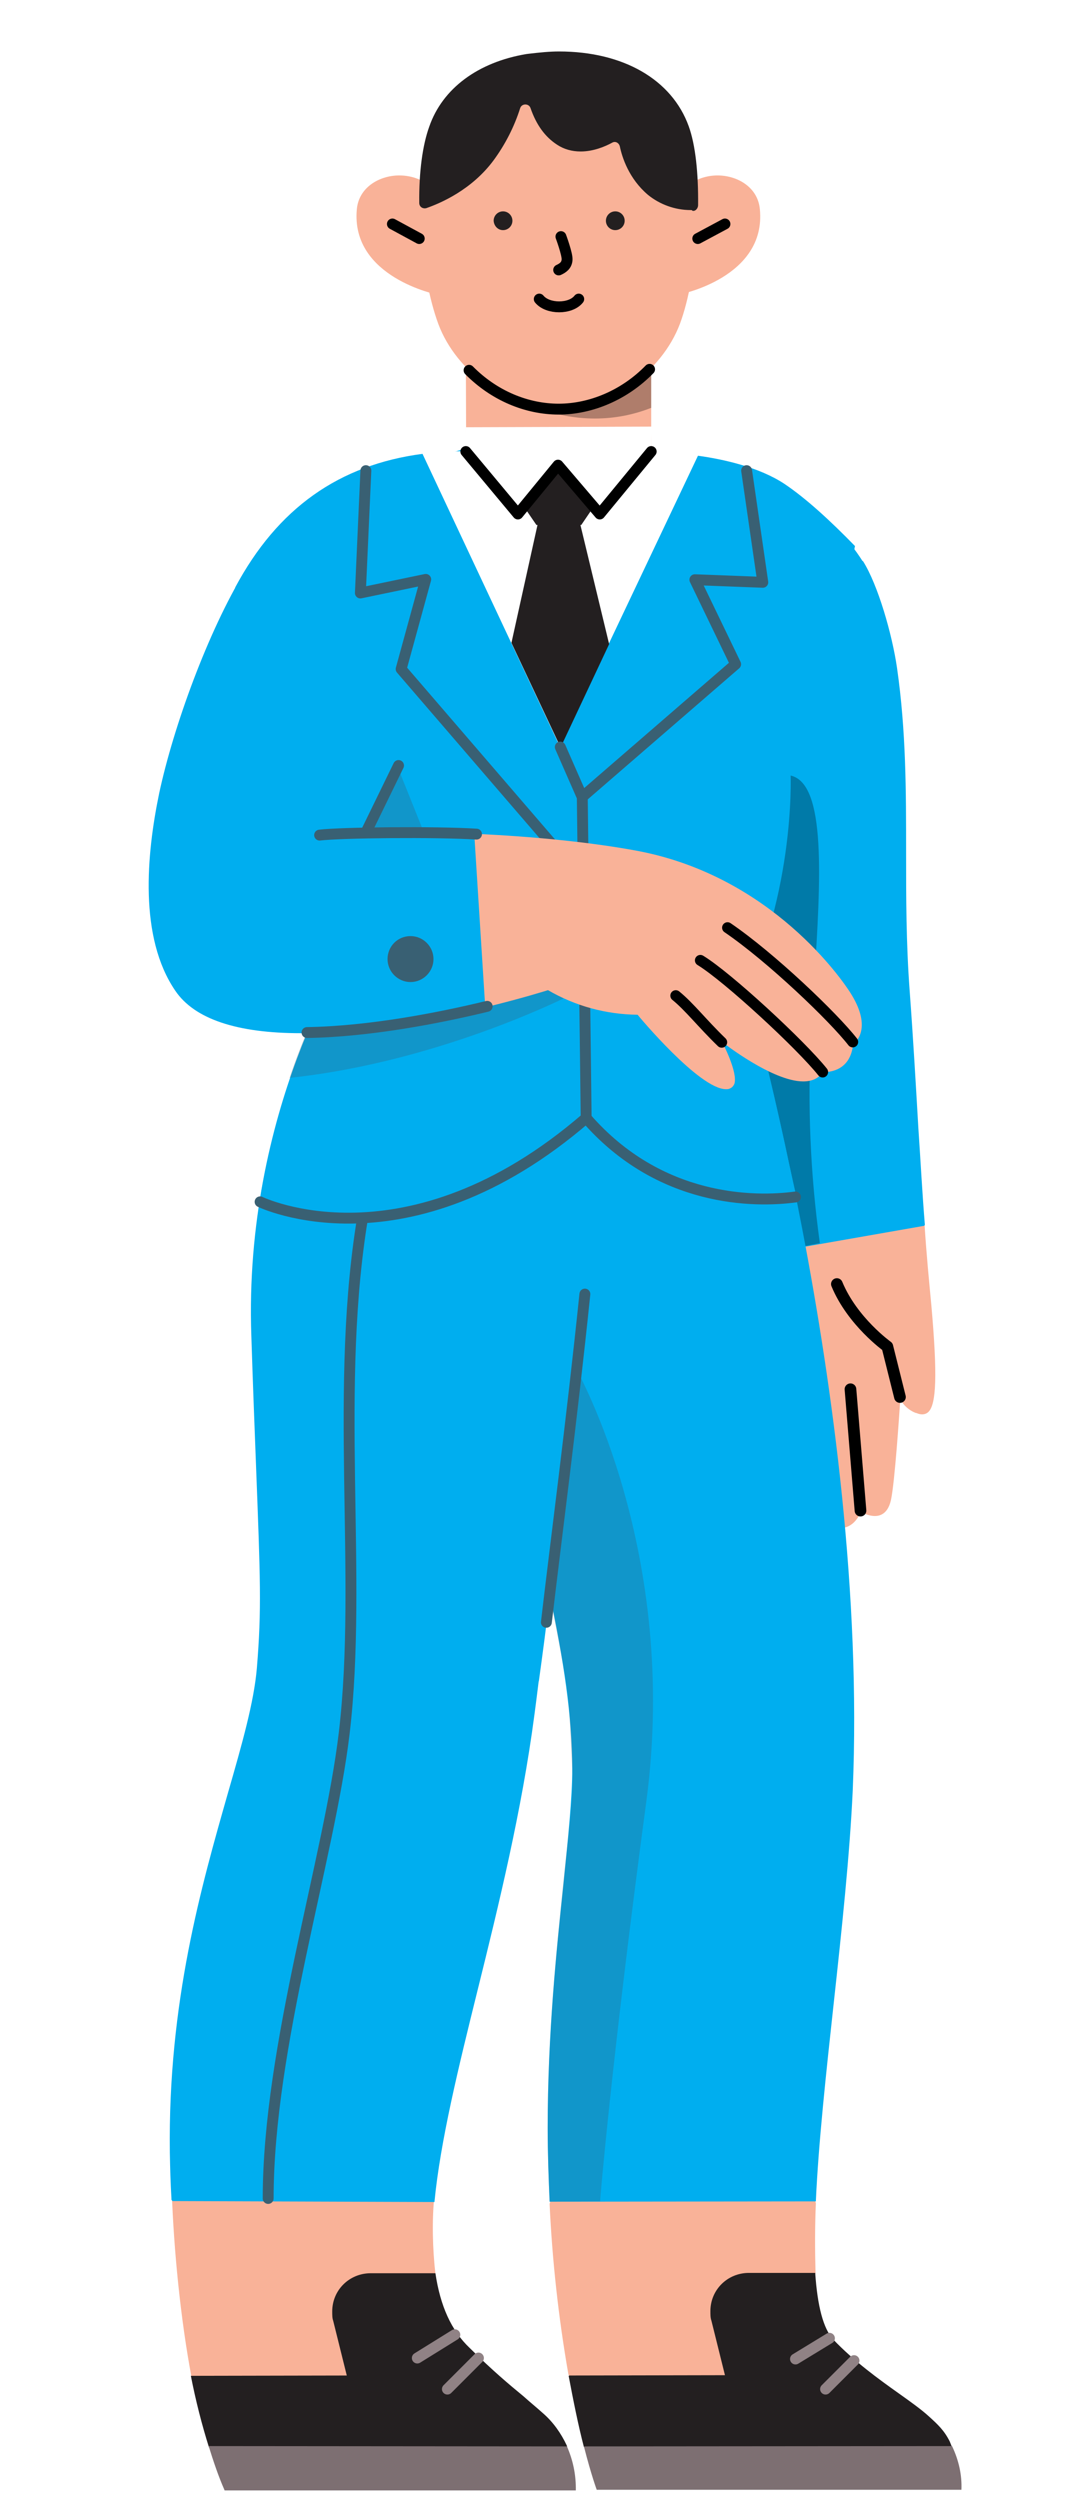 <?xml version="1.0" encoding="UTF-8"?> <!-- Generator: Adobe Illustrator 26.1.0, SVG Export Plug-In . SVG Version: 6.00 Build 0) --> <svg xmlns="http://www.w3.org/2000/svg" xmlns:xlink="http://www.w3.org/1999/xlink" id="Слой_1" x="0px" y="0px" viewBox="0 0 335.4 772.3" style="enable-background:new 0 0 335.4 772.3;" xml:space="preserve"> <style type="text/css"> .st0{fill:url(#SVGID_1_);} .st1{clip-path:url(#SVGID_00000064328253383128197650000003695326198112374926_);} .st2{clip-path:url(#SVGID_00000000201663376753081600000010629240464681964685_);} .st3{clip-path:url(#SVGID_00000024719282692096924150000008668764603181813896_);} .st4{clip-path:url(#SVGID_00000003795990485265437830000018030048861399928735_);} .st5{clip-path:url(#SVGID_00000021810727404213298590000004168641859649719194_);} .st6{clip-path:url(#SVGID_00000041989680213321255970000011631679048054915730_);} .st7{clip-path:url(#SVGID_00000118358738867578323000000007394216544650471313_);} .st8{clip-path:url(#SVGID_00000118356974069001243680000007054891754218049952_);} .st9{clip-path:url(#SVGID_00000118358738867578323000000007394216544650471313_);fill:#FFFFFF;} .st10{clip-path:url(#SVGID_00000118358738867578323000000007394216544650471313_);fill:#E85B3F;} .st11{clip-path:url(#SVGID_00000036951825687608450650000004113089785791915163_);fill:none;stroke:#FFFFFF;stroke-width:3;stroke-miterlimit:10;} .st12{clip-path:url(#SVGID_00000036951825687608450650000004113089785791915163_);fill:none;stroke:#FFFFFF;stroke-width:3;stroke-miterlimit:10;stroke-dasharray:3.979,3.979;} .st13{clip-path:url(#SVGID_00000042714111276056296870000011549411020807461513_);fill:#FFFFFF;} .st14{clip-path:url(#SVGID_00000042714111276056296870000011549411020807461513_);fill:#E85B3F;} .st15{clip-path:url(#SVGID_00000042714111276056296870000011549411020807461513_);fill:none;stroke:#FFFFFF;stroke-width:2;stroke-miterlimit:10;} .st16{fill:none;stroke:#FFFFFF;stroke-width:3;stroke-miterlimit:10;} .st17{fill:none;stroke:#FFFFFF;stroke-width:3;stroke-miterlimit:10;stroke-dasharray:3.979,3.979;} .st18{fill:none;stroke:#FFFFFF;stroke-width:3;stroke-miterlimit:10;stroke-dasharray:7,5;} .st19{fill:#606060;} .st20{fill:#FFFFFF;} .st21{fill:#E85B3F;} .st22{fill:none;stroke:#FFFFFF;stroke-width:2;stroke-miterlimit:10;} .st23{clip-path:url(#SVGID_00000058560693298040834620000017301707398641134262_);fill:#FFFFFF;} .st24{clip-path:url(#SVGID_00000058560693298040834620000017301707398641134262_);} .st25{clip-path:url(#SVGID_00000005946053561840927130000014055429952891509413_);fill:none;stroke:#000000;stroke-width:0.969;stroke-miterlimit:10;} .st26{clip-path:url(#SVGID_00000058560693298040834620000017301707398641134262_);fill:none;stroke:#000000;stroke-width:0.969;stroke-miterlimit:10;} .st27{clip-path:url(#SVGID_00000004542124631569566870000004117247527404599219_);fill:none;stroke:#000000;stroke-width:0.969;stroke-miterlimit:10;} .st28{clip-path:url(#SVGID_00000040557713085230969310000016548701991651853992_);fill:none;stroke:#000000;stroke-width:0.969;stroke-miterlimit:10;} .st29{clip-path:url(#SVGID_00000108996817474892219360000002697202506418746761_);} .st30{clip-path:url(#SVGID_00000108996817474892219360000002697202506418746761_);fill:none;stroke:#000000;stroke-width:0.969;stroke-miterlimit:10;} .st31{clip-path:url(#SVGID_00000108996817474892219360000002697202506418746761_);fill:#FFFFFF;} .st32{clip-path:url(#SVGID_00000110459528725655552010000015757603146306450308_);} .st33{clip-path:url(#SVGID_00000090288195782458313930000006311804693414659457_);fill:none;stroke:#000000;stroke-width:0.969;stroke-miterlimit:10;} .st34{fill:none;stroke:#000000;stroke-width:0.969;stroke-miterlimit:10;} .st35{clip-path:url(#SVGID_00000021833364774031941740000018069994378989697471_);fill:none;stroke:#000000;stroke-width:0.969;stroke-miterlimit:10;} .st36{clip-path:url(#SVGID_00000121968027473111212780000001756156887478583432_);fill:none;stroke:#000000;stroke-width:0.969;stroke-miterlimit:10;} .st37{fill:none;} .st38{clip-path:url(#SVGID_00000125598498123596927000000004504911632118014611_);} .st39{clip-path:url(#SVGID_00000163037980089588551110000010034381116131134911_);fill:#FFFFFF;} .st40{clip-path:url(#SVGID_00000163037980089588551110000010034381116131134911_);} .st41{clip-path:url(#SVGID_00000101816459306344847760000002586712850089584021_);enable-background:new ;} .st42{clip-path:url(#SVGID_00000017505138715110010540000012817075857027264180_);} .st43{clip-path:url(#SVGID_00000176022023844920891890000016952958534703329958_);} .st44{clip-path:url(#SVGID_00000119808911720959779030000011619258752977707661_);} .st45{clip-path:url(#SVGID_00000024689038533030947910000003416433456877540004_);} .st46{clip-path:url(#SVGID_00000068677181955051743360000004639605417067790471_);} .st47{clip-path:url(#SVGID_00000029756554168005387850000000559407226134445247_);} .st48{clip-path:url(#SVGID_00000061460122333173435540000009820122870319033791_);} .st49{clip-path:url(#SVGID_00000015338716426728010270000015018946032185663930_);} .st50{clip-path:url(#SVGID_00000151528882192586283200000013575981045190678709_);} .st51{clip-path:url(#SVGID_00000017505138715110010540000012817075857027264180_);fill:#005647;} .st52{filter:url(#Adobe_OpacityMaskFilter);} .st53{enable-background:new ;} .st54{clip-path:url(#SVGID_00000006697466896089343720000012457114775458118031_);} .st55{clip-path:url(#SVGID_00000006697466896089343720000012457114775458118031_);mask:url(#SVGID_00000089553354034726763800000018158554512360363929_);} .st56{clip-path:url(#SVGID_00000132791362813811642110000010581977887451391625_);fill:#69C8C3;} .st57{filter:url(#Adobe_OpacityMaskFilter_00000048465158851512536980000018035374007967338415_);} .st58{clip-path:url(#SVGID_00000013156032069537303370000013078588493325443775_);fill:url(#SVGID_00000016787096405113145550000001693482509421676687_);} .st59{clip-path:url(#SVGID_00000006697466896089343720000012457114775458118031_);mask:url(#SVGID_00000119085907800799624500000015201949218242114210_);} .st60{clip-path:url(#SVGID_00000052085676861122273860000009211922367029146021_);} .st61{clip-path:url(#SVGID_00000008832447185621137060000012706204265456006843_);} .st62{clip-path:url(#SVGID_00000017505138715110010540000012817075857027264180_);fill:none;stroke:#FFFFFF;stroke-width:0.621;stroke-miterlimit:10;} .st63{clip-path:url(#SVGID_00000101791556194410639860000009481151591876110225_);fill:none;stroke:#FFFFFF;stroke-width:0.621;stroke-miterlimit:10;} .st64{clip-path:url(#SVGID_00000000925319759667481320000018363803051520290724_);fill:none;stroke:#FFFFFF;stroke-width:0.621;stroke-miterlimit:10;} .st65{clip-path:url(#SVGID_00000059305688202681007820000004068122442143514511_);fill:none;stroke:#FFFFFF;stroke-width:0.621;stroke-miterlimit:10;} .st66{clip-path:url(#SVGID_00000181063016533239706570000006722160732393980089_);fill:none;stroke:#FFFFFF;stroke-width:0.621;stroke-miterlimit:10;} .st67{clip-path:url(#SVGID_00000078725857736680048800000003508282071018046880_);fill:none;stroke:#FFFFFF;stroke-width:0.621;stroke-miterlimit:10;} .st68{clip-path:url(#SVGID_00000016772265774906120290000013102029876654662290_);fill:none;stroke:#FFFFFF;stroke-width:0.621;stroke-miterlimit:10;} .st69{clip-path:url(#SVGID_00000086664265225800500750000013035482059242689965_);fill:none;stroke:#FFFFFF;stroke-width:0.621;stroke-miterlimit:10;} .st70{clip-path:url(#SVGID_00000057839138968181482300000003245925360704065930_);fill:none;stroke:#FFFFFF;stroke-width:0.621;stroke-miterlimit:10;} .st71{clip-path:url(#SVGID_00000046329047000379647120000007996860313179778441_);fill:none;stroke:#FFFFFF;stroke-width:0.621;stroke-miterlimit:10;} .st72{clip-path:url(#SVGID_00000040538004307650295920000008222938484018340993_);fill:none;stroke:#FFFFFF;stroke-width:0.621;stroke-miterlimit:10;} .st73{clip-path:url(#SVGID_00000101103142547746220390000012488682535015214764_);fill:none;stroke:#FFFFFF;stroke-width:0.621;stroke-miterlimit:10;} .st74{clip-path:url(#SVGID_00000066495548365603134230000010315145677572207762_);fill:none;stroke:#FFFFFF;stroke-width:0.621;stroke-miterlimit:10;} .st75{clip-path:url(#SVGID_00000069387738881953781600000017305993270420699282_);fill:none;stroke:#FFFFFF;stroke-width:0.621;stroke-miterlimit:10;} .st76{clip-path:url(#SVGID_00000064354864963407006680000017948314128927697339_);fill:none;stroke:#FFFFFF;stroke-width:0.621;stroke-miterlimit:10;} .st77{clip-path:url(#SVGID_00000135657080378028825220000006157935684399491997_);fill:none;stroke:#FFFFFF;stroke-width:0.621;stroke-miterlimit:10;} .st78{clip-path:url(#SVGID_00000135657080378028825220000006157935684399491997_);} .st79{clip-path:url(#SVGID_00000135657080378028825220000006157935684399491997_);fill:#FFFFFF;} .st80{clip-path:url(#SVGID_00000129895739323397548070000009893795561221923762_);fill:none;stroke:#FFFFFF;stroke-width:0.828;stroke-miterlimit:10;stroke-dasharray:1.656,1.656;} .st81{clip-path:url(#SVGID_00000129895739323397548070000009893795561221923762_);fill:#69C8C3;} .st82{clip-path:url(#SVGID_00000129895739323397548070000009893795561221923762_);fill:none;stroke:#FFFFFF;stroke-width:0.828;stroke-miterlimit:10;} .st83{clip-path:url(#SVGID_00000075141435739266788550000007530821191771572914_);fill-rule:evenodd;clip-rule:evenodd;fill:#009077;} .st84{clip-path:url(#SVGID_00000075141435739266788550000007530821191771572914_);fill-rule:evenodd;clip-rule:evenodd;fill:#FFFFFF;} .st85{clip-path:url(#SVGID_00000075141435739266788550000007530821191771572914_);fill:#009077;} .st86{clip-path:url(#SVGID_00000079448848659453740300000003413331941835907773_);enable-background:new ;} .st87{clip-path:url(#SVGID_00000093163305606792243700000015198580876792326060_);} .st88{clip-path:url(#SVGID_00000119796724381778467880000002429298185206273970_);} .st89{clip-path:url(#SVGID_00000140002014246993886690000012080513042481894045_);} .st90{clip-path:url(#SVGID_00000134221844148553011830000016137465395692557981_);} .st91{clip-path:url(#SVGID_00000127730125265496056800000007401287413155318414_);} .st92{filter:url(#Adobe_OpacityMaskFilter_00000174601399610686876940000010140736948474257310_);} .st93{clip-path:url(#SVGID_00000031893482590716822220000010375295210171570349_);} .st94{opacity:0.3;} .st95{clip-path:url(#SVGID_00000127736383070562437430000002508935712639287978_);} .st96{clip-path:url(#SVGID_00000031893482590716822220000010375295210171570349_);mask:url(#SVGID_00000095302119791361167660000001303388262304319389_);} .st97{clip-path:url(#SVGID_00000117667047061680096520000006799593145638995087_);fill:#E85B3F;} .st98{clip-path:url(#SVGID_00000093163305606792243700000015198580876792326060_);fill:none;stroke:#FFFFFF;stroke-width:0.414;stroke-miterlimit:10;} .st99{clip-path:url(#SVGID_00000096744111420869487780000003651767553384162729_);fill:none;stroke:#FFFFFF;stroke-width:0.414;stroke-miterlimit:10;} .st100{clip-path:url(#SVGID_00000135683741146526417280000017500098567863857027_);fill:none;stroke:#FFFFFF;stroke-width:0.414;stroke-miterlimit:10;} .st101{clip-path:url(#SVGID_00000039826655795257703390000011261878124366724012_);fill:none;stroke:#FFFFFF;stroke-width:0.414;stroke-miterlimit:10;} .st102{clip-path:url(#SVGID_00000093163305606792243700000015198580876792326060_);fill:#FFFFFF;} .st103{clip-path:url(#SVGID_00000154424660508126328880000016506780779077334206_);fill:none;stroke:#FFFFFF;stroke-width:0.414;stroke-miterlimit:10;} .st104{clip-path:url(#SVGID_00000020363431986645083060000001638413160994107835_);fill:#FFFFFF;} .st105{clip-path:url(#SVGID_00000093163305606792243700000015198580876792326060_);fill:none;stroke:#FFFFFF;stroke-width:0.828;stroke-miterlimit:10;} .st106{clip-path:url(#SVGID_00000166667416933645983770000017042710024759028353_);fill:none;stroke:#FFFFFF;stroke-width:0.828;stroke-miterlimit:10;stroke-dasharray:1.656,1.656;} .st107{clip-path:url(#SVGID_00000039823724250823942180000016182508829533209274_);} .st108{clip-path:url(#SVGID_00000064326181912477559680000014090684578544587962_);fill:#E85B3F;} .st109{clip-path:url(#SVGID_00000064326181912477559680000014090684578544587962_);fill:none;stroke:#FFFFFF;stroke-width:0.828;stroke-miterlimit:10;} .st110{clip-path:url(#SVGID_00000064326181912477559680000014090684578544587962_);fill:none;stroke:#FFFFFF;stroke-width:0.414;stroke-miterlimit:10;} .st111{clip-path:url(#SVGID_00000064326181912477559680000014090684578544587962_);} .st112{clip-path:url(#SVGID_00000064326181912477559680000014090684578544587962_);fill-rule:evenodd;clip-rule:evenodd;fill:#E85B3F;} .st113{clip-path:url(#SVGID_00000064326181912477559680000014090684578544587962_);fill-rule:evenodd;clip-rule:evenodd;fill:#FFFFFF;} .st114{clip-path:url(#SVGID_00000157306730478841321100000007001695257531807107_);enable-background:new ;} .st115{clip-path:url(#SVGID_00000158721453871204172570000014933762622479314612_);fill:#2E3092;} .st116{clip-path:url(#SVGID_00000158721453871204172570000014933762622479314612_);} .st117{filter:url(#Adobe_OpacityMaskFilter_00000047760139453626477250000002628252490411256216_);} .st118{clip-path:url(#SVGID_00000005965366620066491110000017267159589567680643_);} .st119{clip-path:url(#SVGID_00000005965366620066491110000017267159589567680643_);mask:url(#SVGID_00000101075871236559346500000011200586541836640131_);} .st120{clip-path:url(#SVGID_00000103249673337132806620000004856042270650835598_);fill:#00AEEF;} .st121{clip-path:url(#SVGID_00000005965366620066491110000017267159589567680643_);fill:#FFFFFF;} .st122{clip-path:url(#SVGID_00000038412510400192350330000014987782907738811268_);fill:none;stroke:#FFFFFF;stroke-width:0.828;stroke-miterlimit:10;} .st123{clip-path:url(#SVGID_00000038412510400192350330000014987782907738811268_);fill:none;stroke:#FFFFFF;stroke-width:0.828;stroke-miterlimit:10;stroke-dasharray:1.622,1.622;} .st124{clip-path:url(#SVGID_00000038412510400192350330000014987782907738811268_);fill:none;stroke:#FFFFFF;stroke-width:0.828;stroke-miterlimit:10;stroke-dasharray:1.672,1.672;} .st125{clip-path:url(#SVGID_00000038412510400192350330000014987782907738811268_);fill:none;stroke:#FFFFFF;stroke-width:0.828;stroke-miterlimit:10;stroke-dasharray:1.64,1.64;} .st126{clip-path:url(#SVGID_00000038412510400192350330000014987782907738811268_);fill:#00AEEF;} .st127{clip-path:url(#SVGID_00000038412510400192350330000014987782907738811268_);fill:none;stroke:#FFFFFF;stroke-width:0.621;stroke-miterlimit:10;} .st128{clip-path:url(#SVGID_00000038412510400192350330000014987782907738811268_);fill:#FFFFFF;} .st129{clip-path:url(#SVGID_00000038412510400192350330000014987782907738811268_);fill:none;stroke:#FFFFFF;stroke-width:1.656;stroke-miterlimit:10;} .st130{clip-path:url(#SVGID_00000038412510400192350330000014987782907738811268_);} .st131{clip-path:url(#SVGID_00000038412510400192350330000014987782907738811268_);fill-rule:evenodd;clip-rule:evenodd;fill:#005BAA;} .st132{clip-path:url(#SVGID_00000038412510400192350330000014987782907738811268_);fill-rule:evenodd;clip-rule:evenodd;fill:#FFFFFF;} .st133{clip-path:url(#SVGID_00000038412510400192350330000014987782907738811268_);fill:#005BAA;} .st134{clip-path:url(#SVGID_00000124159672981285517360000014200687725852350380_);} .st135{clip-path:url(#SVGID_00000062900454021728100210000015892956044518556306_);} .st136{clip-path:url(#SVGID_00000080918313190674602710000006259713473717591989_);} .st137{clip-path:url(#SVGID_00000088814326840734781210000016773463804673551771_);enable-background:new ;} .st138{clip-path:url(#SVGID_00000128462461844509482770000005024960777435758012_);} .st139{clip-path:url(#SVGID_00000080918313190674602710000006259713473717591989_);fill:#FFFFFF;} .st140{clip-path:url(#SVGID_00000129926059618491942980000002798995011887820687_);enable-background:new ;} .st141{clip-path:url(#SVGID_00000106129868456306018350000008847236187346893231_);} .st142{clip-path:url(#SVGID_00000147925311198337937740000001885246455257722549_);} .st143{clip-path:url(#SVGID_00000106129868456306018350000008847236187346893231_);fill:#8F5653;} .st144{opacity:0.7;clip-path:url(#SVGID_00000181786683144910627360000010868507043738365074_);} .st145{clip-path:url(#SVGID_00000045584892837288541270000010419088961531863210_);} .st146{clip-path:url(#SVGID_00000019660369305662658160000014751274404772382105_);fill:#E85B3F;} .st147{clip-path:url(#SVGID_00000106129868456306018350000008847236187346893231_);fill:#B1713C;} .st148{clip-path:url(#SVGID_00000155827521051212256520000004427968861267065496_);fill:#FFE496;} .st149{clip-path:url(#SVGID_00000155827521051212256520000004427968861267065496_);fill:#FFFFFF;} .st150{clip-path:url(#SVGID_00000133530610177938750180000009945147026367439237_);} .st151{clip-path:url(#SVGID_00000129170944154321316440000008388875006607699857_);fill:#FFFFFF;} .st152{clip-path:url(#SVGID_00000129170944154321316440000008388875006607699857_);fill:#005647;} .st153{clip-path:url(#SVGID_00000135671233454136727090000008860547855683545219_);} .st154{clip-path:url(#SVGID_00000181790396034664653000000004881144552344389290_);} .st155{clip-path:url(#SVGID_00000180339648175733807670000014534329493411590560_);} .st156{clip-path:url(#SVGID_00000075841289890064135910000003857744936190845824_);fill:#E85B3F;} .st157{clip-path:url(#SVGID_00000181790396034664653000000004881144552344389290_);fill:none;stroke:#F8A894;stroke-width:0.619;stroke-miterlimit:10;} .st158{clip-path:url(#SVGID_00000181790396034664653000000004881144552344389290_);fill:none;stroke:#F8A894;stroke-width:0.619;stroke-miterlimit:10;stroke-dasharray:2.452,2.452;} .st159{clip-path:url(#SVGID_00000181790396034664653000000004881144552344389290_);fill:#FFFFFF;} .st160{clip-path:url(#SVGID_00000019658215705494065990000008186057595302212238_);} .st161{clip-path:url(#SVGID_00000006696923449858084260000006056267846894630070_);fill:#FFFFFF;} .st162{clip-path:url(#SVGID_00000006696923449858084260000006056267846894630070_);} .st163{clip-path:url(#SVGID_00000160173797416066585700000005295548793243924376_);enable-background:new ;} .st164{clip-path:url(#SVGID_00000119810364423360183640000016023166209120075703_);fill:#F6A095;} .st165{clip-path:url(#SVGID_00000119810364423360183640000016023166209120075703_);} .st166{filter:url(#Adobe_OpacityMaskFilter_00000164507843165305365920000009289496834002160275_);} .st167{opacity:0.6;} .st168{clip-path:url(#SVGID_00000053512528325939843080000006308735577251942839_);} .st169{clip-path:url(#SVGID_00000053512528325939843080000006308735577251942839_);mask:url(#SVGID_00000120559746416281061110000016178881206812468621_);} .st170{clip-path:url(#SVGID_00000073713172676078656960000016504064500920085135_);fill:#E85B3F;} .st171{clip-path:url(#SVGID_00000053512528325939843080000006308735577251942839_);fill:none;stroke:#FFFFFF;stroke-width:0.814;stroke-miterlimit:10;} .st172{clip-path:url(#SVGID_00000053512528325939843080000006308735577251942839_);fill:none;stroke:#FFFFFF;stroke-width:0.814;stroke-miterlimit:10;stroke-dasharray:2.146,2.146;} .st173{clip-path:url(#SVGID_00000119810364423360183640000016023166209120075703_);fill:none;stroke:#E85B3F;stroke-width:0.543;stroke-miterlimit:10;} .st174{clip-path:url(#SVGID_00000050651219737638588290000014376327272172705453_);fill:#E85B3F;} .st175{clip-path:url(#SVGID_00000077283964427570882930000017181485819542734516_);fill:none;stroke:#E85B3F;stroke-width:1.085;stroke-miterlimit:10;stroke-dasharray:2.171,2.171;} .st176{clip-path:url(#SVGID_00000077283964427570882930000017181485819542734516_);fill:#FFFFFF;} .st177{clip-path:url(#SVGID_00000077283964427570882930000017181485819542734516_);fill:none;stroke:#E85B3F;stroke-width:1.085;stroke-miterlimit:10;} .st178{clip-path:url(#SVGID_00000077283964427570882930000017181485819542734516_);fill:none;stroke:#FFFFFF;stroke-width:0.814;stroke-miterlimit:10;} .st179{clip-path:url(#SVGID_00000077283964427570882930000017181485819542734516_);fill:none;stroke:#FFFFFF;stroke-width:0.678;stroke-miterlimit:10;} .st180{clip-path:url(#SVGID_00000077283964427570882930000017181485819542734516_);fill:none;stroke:#FFFFFF;stroke-width:0.814;stroke-miterlimit:10;stroke-dasharray:2.556,2.556;} .st181{clip-path:url(#SVGID_00000077283964427570882930000017181485819542734516_);} .st182{clip-path:url(#SVGID_00000077304999856621983030000005968702112629645971_);fill:none;stroke:#FFFFFF;stroke-width:0.543;stroke-miterlimit:10;stroke-dasharray:2.556,2.556;} .st183{filter:url(#Adobe_OpacityMaskFilter_00000064334069665784353920000006322077981033966750_);} .st184{clip-path:url(#SVGID_00000077304999856621983030000005968702112629645971_);} .st185{clip-path:url(#SVGID_00000054961538325884200830000002548835721396623794_);fill:url(#SVGID_00000135661468532407713720000016614610493491273661_);} .st186{clip-path:url(#SVGID_00000077304999856621983030000005968702112629645971_);mask:url(#SVGID_00000051369010006356778440000016195564956052352180_);} .st187{clip-path:url(#SVGID_00000013177618900109624660000006381181223141873577_);} .st188{clip-path:url(#SVGID_00000027604689202497657780000016583368164243652757_);} .st189{clip-path:url(#SVGID_00000077283964427570882930000017181485819542734516_);fill-rule:evenodd;clip-rule:evenodd;fill:#E85B3F;} .st190{clip-path:url(#SVGID_00000077283964427570882930000017181485819542734516_);fill-rule:evenodd;clip-rule:evenodd;fill:#FFFFFF;} .st191{clip-path:url(#SVGID_00000077283964427570882930000017181485819542734516_);fill:#E85B3F;} .st192{clip-path:url(#SVGID_00000150104553548347614170000015976080377846586520_);} .st193{clip-path:url(#SVGID_00000070106357162049490850000005189568359217495193_);fill:#FFFFFF;} .st194{clip-path:url(#SVGID_00000070106357162049490850000005189568359217495193_);} .st195{clip-path:url(#SVGID_00000112595614937154404110000008017367697997243565_);enable-background:new ;} .st196{clip-path:url(#SVGID_00000138534495289045518140000003069807171266716815_);} .st197{clip-path:url(#SVGID_00000040565877413724399000000005253172243773525922_);} .st198{clip-path:url(#SVGID_00000138534495289045518140000003069807171266716815_);fill:#69C8C3;} .st199{filter:url(#Adobe_OpacityMaskFilter_00000083065071173119416270000006422972795180120502_);} .st200{opacity:0.5;} .st201{clip-path:url(#SVGID_00000119110219949450499420000012713384819382069382_);} .st202{clip-path:url(#SVGID_00000119110219949450499420000012713384819382069382_);mask:url(#SVGID_00000056388516533428797630000007405105992859297951_);} .st203{clip-path:url(#SVGID_00000007413003710077825760000003007361504191255943_);fill:#009077;} .st204{clip-path:url(#SVGID_00000138565284222452452000000009914731091738405764_);} .st205{clip-path:url(#SVGID_00000138534495289045518140000003069807171266716815_);fill:#E1E4E5;} .st206{clip-path:url(#SVGID_00000153681190380427673900000012577970340371131265_);fill:#E85B3F;} .st207{clip-path:url(#SVGID_00000153681190380427673900000012577970340371131265_);fill:none;stroke:#FFFFFF;stroke-width:0.991;stroke-miterlimit:10;} .st208{clip-path:url(#SVGID_00000153681190380427673900000012577970340371131265_);fill:none;stroke:#FFFFFF;stroke-width:0.743;stroke-miterlimit:10;} .st209{clip-path:url(#SVGID_00000130623310234656101320000007421068392346831020_);} .st210{clip-path:url(#SVGID_00000129163300047837685380000000395419884013842355_);fill:none;stroke:#FFFFFF;stroke-width:0.991;stroke-miterlimit:10;} .st211{clip-path:url(#SVGID_00000129163300047837685380000000395419884013842355_);fill:none;stroke:#FFFFFF;stroke-width:0.991;stroke-miterlimit:10;stroke-dasharray:4.758,4.758;} .st212{clip-path:url(#SVGID_00000138534495289045518140000003069807171266716815_);fill:#E85B3F;} .st213{clip-path:url(#SVGID_00000118372670070448128390000005670063312898232199_);fill:#FFFFFF;} .st214{clip-path:url(#SVGID_00000118372670070448128390000005670063312898232199_);fill:none;stroke:#FFFFFF;stroke-width:0.991;stroke-miterlimit:10;} .st215{clip-path:url(#SVGID_00000118372670070448128390000005670063312898232199_);fill:none;stroke:#FFFFFF;stroke-width:0.991;stroke-miterlimit:10;stroke-dasharray:1.977,1.977;} .st216{clip-path:url(#SVGID_00000118372670070448128390000005670063312898232199_);fill:none;stroke:#FFFFFF;stroke-width:0.743;stroke-miterlimit:10;} .st217{clip-path:url(#SVGID_00000118372670070448128390000005670063312898232199_);fill:#E1E4E5;} .st218{clip-path:url(#SVGID_00000088114630442859174210000006514883946158430084_);fill-rule:evenodd;clip-rule:evenodd;fill:#009077;} .st219{clip-path:url(#SVGID_00000088114630442859174210000006514883946158430084_);fill-rule:evenodd;clip-rule:evenodd;fill:#FFFFFF;} .st220{clip-path:url(#SVGID_00000088114630442859174210000006514883946158430084_);fill:#009077;} .st221{clip-path:url(#SVGID_00000083053921900418202520000013599394470452865931_);} .st222{clip-path:url(#SVGID_00000034069490598375106070000000515694084989515651_);} .st223{clip-path:url(#SVGID_00000103982334865974307400000008273535167377170099_);} .st224{clip-path:url(#SVGID_00000138571333516693153810000007915318368265395078_);} .st225{clip-path:url(#SVGID_00000051348111777716764980000007762051499993234841_);} .st226{clip-path:url(#SVGID_00000135651798352499541990000004321769327284408463_);} .st227{fill:#009077;} .st228{fill:#FF8571;} .st229{fill:#005BAA;} .st230{fill:#69C8C3;} .st231{fill:#00AEEF;} .st232{fill:#E94F35;} .st233{clip-path:url(#SVGID_00000085942403459127070710000002272287522969582254_);fill:#69C8C3;} .st234{fill:#ACD1C9;} .st235{fill:#E23B00;} .st236{clip-path:url(#SVGID_00000161615121272383299110000008707757511010342842_);} .st237{fill:#4EC5EA;} .st238{opacity:0.25;fill:#1C1C1C;enable-background:new ;} .st239{fill:none;stroke:#000000;stroke-width:3.737;stroke-linecap:round;stroke-linejoin:round;} .st240{fill:none;stroke:#776739;stroke-width:3.737;stroke-linecap:round;stroke-linejoin:round;} .st241{clip-path:url(#SVGID_00000161615121272383299110000008707757511010342842_);fill:#69C8C3;} .st242{fill:#F9B298;} .st243{fill:none;stroke:#000000;stroke-width:3.736;stroke-linecap:round;stroke-linejoin:round;} .st244{fill:#FFD366;} .st245{opacity:0.3;enable-background:new ;} .st246{fill:#231F20;} .st247{fill:#61CCFF;} .st248{opacity:0.3;fill:#2D2329;enable-background:new ;} .st249{fill:none;stroke:#2D2329;stroke-width:3.736;stroke-linecap:round;stroke-linejoin:round;} .st250{fill:#100E07;} .st251{opacity:0.3;fill:#080808;enable-background:new ;} .st252{fill:none;stroke:#080808;stroke-width:3.736;stroke-linecap:round;stroke-linejoin:round;} .st253{fill:none;stroke:#CB9A10;stroke-width:3.415;stroke-linecap:round;stroke-linejoin:round;} .st254{fill:none;stroke:#030202;stroke-width:4.68;stroke-linecap:round;stroke-linejoin:round;} .st255{fill:none;stroke:#000000;stroke-width:4.68;stroke-linecap:round;stroke-linejoin:round;} .st256{opacity:0.2;fill:#030202;enable-background:new ;} .st257{opacity:0.2;fill:#1B0045;enable-background:new ;} .st258{fill:none;stroke:#1B0045;stroke-width:4.68;stroke-linecap:round;stroke-linejoin:round;} .st259{fill:#996B4D;} .st260{fill:none;stroke:#343434;stroke-width:4.072;stroke-linecap:round;stroke-linejoin:round;} .st261{fill:#010005;} .st262{opacity:0.2;enable-background:new ;} .st263{fill:#343434;} .st264{fill:none;stroke:#15181A;stroke-width:3.415;stroke-linecap:round;stroke-linejoin:round;} .st265{opacity:0.2;fill:#282625;enable-background:new ;} .st266{fill:#30242A;} .st267{fill:none;stroke:#000000;stroke-width:3.415;stroke-linecap:round;stroke-linejoin:round;} .st268{opacity:0.2;fill:#4F4F4F;enable-background:new ;} .st269{fill:none;stroke:#242424;stroke-width:3.415;stroke-linecap:round;stroke-linejoin:round;} .st270{opacity:0.2;fill:#89426F;enable-background:new ;} .st271{fill:none;stroke:#4E2B41;stroke-width:3.415;stroke-linecap:round;stroke-linejoin:round;} .st272{fill:#282727;} .st273{fill:#364146;} .st274{fill:none;stroke:#005BAA;stroke-width:4;stroke-miterlimit:10;} .st275{fill:#FE4F32;} .st276{fill:none;stroke:#030202;stroke-width:4.072;stroke-linecap:round;stroke-linejoin:round;} .st277{fill:none;stroke:#009077;stroke-width:3;stroke-miterlimit:10;stroke-dasharray:7,5;} .st278{fill:#EFC2B4;} .st279{fill:none;stroke:#000000;stroke-width:3.735;stroke-linecap:round;stroke-linejoin:round;} .st280{opacity:0.3;fill:#787878;enable-background:new ;} .st281{fill:none;stroke:#787878;stroke-width:3.735;stroke-linecap:round;stroke-linejoin:round;} .st282{fill:none;stroke:#000000;stroke-width:3.735;stroke-linecap:round;} .st283{opacity:0.2;fill:#211800;enable-background:new ;} .st284{fill:none;stroke:#211800;stroke-width:4.072;stroke-linecap:round;stroke-linejoin:round;} .st285{opacity:0.2;fill:#343434;enable-background:new ;} .st286{opacity:0.2;fill:#040404;enable-background:new ;} .st287{fill:none;stroke:#040404;stroke-width:4.072;stroke-linecap:round;stroke-linejoin:round;} .st288{opacity:0.3;fill:#396073;enable-background:new ;} .st289{fill:#7D6F72;} .st290{fill:none;stroke:#908285;stroke-width:3.363;stroke-linecap:round;stroke-linejoin:round;} .st291{fill:none;stroke:#396073;stroke-width:3.363;stroke-linecap:round;stroke-linejoin:round;} .st292{fill:#231F20;stroke:#231F20;stroke-width:3.363;} .st293{fill:none;stroke:#000000;stroke-width:3.363;stroke-linecap:round;stroke-linejoin:round;} .st294{fill:#396073;} .st295{fill:none;stroke:#7D766E;stroke-width:3.363;stroke-linecap:round;stroke-linejoin:round;} .st296{fill:#ED9C83;} .st297{fill:#AD4A34;} .st298{fill:none;stroke:#000000;stroke-width:3.604;stroke-linecap:round;stroke-linejoin:round;} .st299{fill:none;stroke:#787878;stroke-width:3.604;stroke-linecap:round;stroke-linejoin:round;} .st300{opacity:0.2;fill:#396073;enable-background:new ;} .st301{opacity:0.2;fill:#191919;enable-background:new ;} .st302{fill:#191919;} .st303{fill:#171314;} .st304{fill:none;stroke:#396073;stroke-width:2.712;stroke-linecap:round;stroke-linejoin:round;} .st305{fill:none;stroke:#191919;stroke-width:2.712;stroke-linecap:round;stroke-linejoin:round;} .st306{fill:none;stroke:#000000;stroke-width:2.712;stroke-linecap:round;stroke-linejoin:round;} .st307{fill:#E5AC95;} .st308{opacity:0.3;fill:#F4B400;enable-background:new ;} .st309{fill:#3C2C5B;} .st310{opacity:0.3;fill:#A1634A;enable-background:new ;} .st311{fill:none;stroke:#000000;stroke-width:2.39;stroke-linecap:round;stroke-linejoin:round;} .st312{fill:none;stroke:#63552B;stroke-width:2.39;stroke-linecap:round;stroke-linejoin:round;} .st313{fill:none;stroke:#1B2529;stroke-width:2.39;stroke-linecap:round;stroke-linejoin:round;} .st314{fill:none;stroke:#005BAA;stroke-width:3;stroke-miterlimit:10;} .st315{fill:none;stroke:#000000;stroke-width:3.219;stroke-linecap:round;stroke-linejoin:round;} .st316{fill:none;stroke:#1A1919;stroke-width:3.219;stroke-linecap:round;stroke-linejoin:round;} .st317{opacity:0.2;fill:#423615;enable-background:new ;} .st318{opacity:0.2;fill:#24343B;enable-background:new ;} .st319{fill:none;stroke:#24343B;stroke-width:3.219;stroke-linecap:round;stroke-linejoin:round;} .st320{fill:none;stroke:#354D58;stroke-width:3.219;stroke-linecap:round;stroke-linejoin:round;} .st321{fill:none;stroke:#423615;stroke-width:3.219;stroke-linecap:round;stroke-linejoin:round;} .st322{opacity:0.15;enable-background:new ;} .st323{fill:#E0270E;} .st324{opacity:0.3;fill:#191919;enable-background:new ;} .st325{opacity:0.3;fill:#211A18;enable-background:new ;} .st326{fill:none;stroke:#857579;stroke-width:3.218;stroke-linecap:round;stroke-linejoin:round;} .st327{fill:none;stroke:#211A18;stroke-width:3.218;stroke-linecap:round;stroke-linejoin:round;} .st328{opacity:0.3;fill:#505050;enable-background:new ;} .st329{fill:none;stroke:#191919;stroke-width:3.218;stroke-linecap:round;stroke-linejoin:round;} .st330{fill:#CEA482;} .st331{fill:none;stroke:#343434;stroke-width:3.218;stroke-linecap:round;stroke-linejoin:round;} .st332{fill:none;stroke:#505050;stroke-width:3.218;stroke-linecap:round;stroke-linejoin:round;} </style> <g> <path class="st242" d="M253.1,468.2c-1.5,0.7-3.2,0.8-4.8,0.5c-2.8-0.6-5-2.7-6.6-6.2c-1-0.2-8.2-2.8-9.5-19.1 c-0.8-9.1-1.4-17.1-5.3-54.9l-0.1-0.2l58.7-10.4l0.3,0.4c0.6,9.4,1.4,17.5,2.1,24.9c1.9,21.5,1.6,30.8-1,33.1 c-0.8,0.7-1.9,0.8-2.9,0.5c-0.4-0.1-0.7-0.3-1-0.3c-2-0.8-3.7-2.3-4.7-4.2c-0.3,4.5-1.7,25.8-2.9,31.2c-1.1,4.8-4.1,5.2-6.4,4.7 c-1-0.2-2-0.6-2.9-1.2c-0.3,1-2,4.5-5.4,5c-0.6,0.1-1.3,0-2-0.1C256.5,471.3,254.5,470,253.1,468.2z"></path> <path class="st298" d="M258.7,396.7c4.8,11.6,15.6,19.3,15.6,19.3l3.9,15.6"></path> <path class="st298" d="M262.9,429.2l3.1,37.5"></path> <path class="st231" d="M283.9,348.7c-0.8-13.7-1.6-27.8-2.7-42.6c-1.1-14.8-1.1-28.9-1.1-42.5c0-19.3,0-37.7-2.8-57.2 c-1.5-10.4-5.9-25.7-10.5-33l-0.1-0.1l-0.1,0c-8.9-14.1-21.4-20-28.5-22.3l0.1-0.6c-5,0.4-9.8-0.3-14.7-1.2 c-8-0.6-16.1-1.4-24.1-1.9c-1.9-0.1-3.4-1.3-4.2-2.9c-3.8-0.2-7.6-0.4-11.4-0.7c-11.2-0.5-22.4-1-33.5-1.3c-2.9-0.1-4.4-2-4.8-4.2 c-10,2.4-21.4,7.2-32.5,16.4c-40.2,33.2-49.4,52.1-55.4,68.7c-7.5,20.6-5.7,55-3.2,80.2c9.3,4.8,19.3,8.4,29.5,10.3 c1.9,0.3,3.7,0.7,5.6,1.1c0.6-0.7,1.4-1.3,2.5-1.6c0.1,0,0.2,0,0.2-0.1c0.9-0.3,2.8-1.1,3.1-0.9c0.1,0,0.3-0.1,0.4-0.1 c1-0.8,2-1.1,3.1-1c3.4-2.1,7.1-3.7,10.9-4.7l-1.1-18.7L226.7,314c5.7,20.2,17.9,71.9,17.9,71.9l41.1-7.2l0.2-0.3 C285.1,368.8,284.6,359,283.9,348.7z"></path> <path class="st245" d="M244.6,385.8c-2.3-10.2-9.9-40.2-17.9-72c19.3-35,17.7-74.2,17.7-74.2c11.1,2.5,9.3,32.2,7.3,63.5 c-0.3,5.6-0.7,11.4-1,17c-1.1,21.3-0.2,42.7,2.7,63.7l0,0.3L244.6,385.8z"></path> <path class="st242" d="M59.2,734.4c-3.4-18-5.5-39.5-6.1-57.3l81.2,1.2c-0.8,7.2-0.6,16.5,0.3,24.1l-20.3,41L59.2,734.4z"></path> <path class="st242" d="M175.7,733.5c-3.1-17.7-5-35.4-5.8-52.5c0-0.4,0.3-1.2,0.8-1.2l80.7-0.3c0.4,0,0.8,0.8,0.8,1.3 c-0.3,6.9-0.3,14-0.1,21.4c0,0.2,0,0.3-0.1,0.4l-22.8,43.6c-0.2,0.3-0.5,0.5-0.8,0.4l-52-12.5C176,734,175.8,733.8,175.7,733.5z"></path> <path class="st231" d="M228.3,295.8h-42.9l-77.4-2.4c-0.3,0.4-32.8,49.5-30.3,119.4c0.5,15.7,1,28.4,1.4,38.8 c1.4,36.7,1.8,45.5,0.3,63.8c-0.9,10.5-4.6,23.5-8.9,38.4c-8.2,28.8-18.6,64.7-18,111.2c0.1,5,0.2,9.2,0.5,14.2v0.4l0.3,0.4l81,0.3 c1.8-18.7,7.4-41.5,13.4-65.7c6.4-25.8,13.6-55.2,17.5-84.8c0.4-2.9,0.8-6.2,1.3-10.2l0.1-0.4c1-7.2,2.2-16.1,3.4-26.4 c4.1,19.6,6.9,37.4,6.9,53.6c0,9.2-1.3,21.4-2.7,35.5c-2.2,20.8-4.9,46.5-4.9,75.5c0,8.2,0.3,15.8,0.6,22.8l82.3-0.1 c0.8-17.9,3.2-39.9,5.5-61c2.5-22.8,5-46.3,5.9-65.9C268.7,432.6,228.7,297.1,228.3,295.8z"></path> <path class="st288" d="M169.9,680.2c-0.3-7-0.6-14.6-0.6-22.8c0-9.5,0.3-18.8,0.8-27.6c0.9-17.8,2.6-33.8,4-47.8 c1.4-14.1,3.3-26.3,2.8-35.6c-1.4-25.1-0.1-18.6-7.1-54.3l8.3-69.2c0,0-0.2-0.1,0,0c0.4,0.8,32,56.6,21.7,133.6 C189,637,185.5,679.6,185.5,680.1L169.9,680.2z"></path> <path class="st246" d="M64.6,756.1c-2.2-7-4.1-14.4-5.6-22.1l48.2-0.1L103,717c-0.3-0.8-0.3-1.8-0.3-2.9c0-6.6,5.3-11.8,11.9-11.8 h20c1.5,10.1,4.9,17.7,10.6,23.1c7.1,7,12.1,11.2,16.6,14.9c2,1.8,4.1,3.5,6.1,5.3c3.1,2.7,5.5,6.1,7.3,9.9c0,0.1,0.2,0.6,0.1,0.6 L64.6,756.1L64.6,756.1z"></path> <path class="st289" d="M69.4,769.3c-1.9-4.3-3.4-8.8-4.9-13.6l110.7,0.1c0.1,0,0.1,0,0.1,0.1c1.8,4.1,2.8,8.7,2.7,13.5H69.4z"></path> <path class="st246" d="M180.5,756c-1.8-6.9-3.3-14.5-4.7-21.9c0-0.1,0.1-0.2,0.2-0.2l48.1-0.1l-4.2-16.9c-0.3-0.8-0.3-1.8-0.3-2.9 c0-6.6,5.3-11.8,11.9-11.8H252c0.7,10.3,2.5,17.2,5.6,20.6c6.4,6.7,14,12.2,20.2,16.6c3.8,2.7,7,5,9.2,7c3,2.7,4.9,4.5,6.6,7.9 l0.6,1.5L180.5,756z"></path> <path class="st289" d="M184.5,769.3c0,0-1.7-4.5-4-13.5l113.8-0.1c2.1,4.4,3.1,9,2.9,13.5H184.5z"></path> <path class="st290" d="M140.6,721.3l-11.6,7.2"></path> <path class="st290" d="M147.9,728.5l-9.6,9.6"></path> <path class="st290" d="M256.4,722.4l-10.5,6.4"></path> <path class="st290" d="M264,729.3l-8.8,8.8"></path> <path class="st291" d="M112.5,373.8c-9.5,54.1-0.3,112.9-6.1,161.7c-4.6,38.6-23.5,96.7-23.5,143.7"></path> <path class="st291" d="M168.9,501.2c2.9-24.9,7.8-61.8,11.9-101.4"></path> <path class="st242" d="M209.8,91l3.2-34c2.5-1.8,5.6-2.8,8.8-2.8c6.1,0,12.5,3.6,13.1,10.5C236.9,85.7,210.2,91,209.8,91z"></path> <path class="st242" d="M135.4,91.1c-0.3-0.1-27-5.4-25.1-26.4c0.6-6.9,7.1-10.5,13.1-10.5c3.2,0,6.2,0.9,8.8,2.7L135.4,91.1z"></path> <path class="st242" d="M144.1,139.6l-0.1-31.2l57.3-0.1v31.3H144.1z"></path> <path class="st245" d="M183.9,129.3c-12.4,0-24.3-4.7-33.5-13.3l-6.4-6v-3.4l57.3-0.1V126C195.7,128.2,189.9,129.3,183.9,129.3z"></path> <path class="st242" d="M172.8,126.4c-15.6,0-31.7-11.3-37.3-26.3c-5.6-15.2-7.8-41.4-2.4-56.7c5.1-14.5,19.9-20.6,39.9-20.6 c19.9,0,34.1,4.5,39.3,18.9c5.4,15.2,3.5,43.2-2.1,58.3C204.5,115.1,188.4,126.4,172.8,126.4z"></path> <path class="st246" d="M213.5,64.9c-4.8,0-9.5-1.7-13.2-4.7c-5.9-5-8-11.6-8.7-15c-0.3-1.1-1.4-1.7-2.4-1.1 c-2.2,1.2-5.8,2.7-9.7,2.7c-2.7,0-5.2-0.7-7.3-2.1c-3.7-2.4-6.4-6.1-8.2-11.3c-0.5-1.5-2.7-1.5-3.2,0c-1.8,5.7-4.6,11.2-8.2,16.1 c-6.8,9.2-16.5,13.3-20.8,14.8c-1.1,0.3-2.2-0.4-2.2-1.6c-0.1-9.5,1-17.8,3.1-23.6c4.1-11.8,15.1-19.9,30-22.4c0,0,0.7-0.1,0.8-0.1 c3.4-0.4,6.4-0.7,9.3-0.7c19.9,0,34.9,8.7,40.1,23.1c2.1,5.8,3,14.5,2.9,24.4c0,0.9-0.8,2-1.8,1.7C214,64.9,213.7,64.9,213.5,64.9z "></path> <path class="st231" d="M242.5,149.5c-7.7-5.1-18.7-7.6-26.7-8.7l-42.1-0.3l-43-0.3c-25.9,3.4-44.9,16.8-58,41.3l35.3,111.8 c-0.2,0.3-20.5,31.8-27.8,78.4c0.1,0,11.1,4.6,27.8,4.6c17.2,0,43.6-5.4,73.2-30.9c18,20.6,39.9,24.2,55.2,24.2 c3.4,0,6.6-0.3,9.6-0.7l-2.4-10.8c-8-37.6-15.3-62.1-15.4-62.4l6.4-52.6c0.1-0.7,0.9-0.9,1.3-0.3c1.7,2.6,6.5-13.3,12.4-6.4 c17.8-25.7,9.6-37.9,16-67.7C256.7,160.9,249.2,154,242.5,149.5z"></path> <path class="st288" d="M89.5,333c8.4-24.8,18.3-39.6,18.4-39.8l-2.5-22.7l17.5-33.6l14.5,36.1c0.4,0.3,40,23.4,42,32.8 C179.2,306.2,137.5,327.9,89.5,333z"></path> <path class="st20" d="M130.6,140.2c4.5-0.6,9.2-0.8,14.4-0.8h54.6c5.7,0.1,11,0.5,16.2,1.3l-42.7,90L130.6,140.2z"></path> <path class="st246" d="M158.1,198.6l8.6-38.9l12.1-0.1l9.5,39.4l-15,31.9L158.1,198.6z"></path> <path class="st292" d="M166.7,160.5l-11.5-16.8l35.1-0.1l-11.5,16.9H166.7z"></path> <path class="st20" d="M172.5,143.7l-12.4,15.1l-16.1-19.3L144,132l57.4-0.2l-0.1,7.7l-16,19.3L172.5,143.7z"></path> <path class="st293" d="M215.7,73.7l8.4-4.5"></path> <path class="st293" d="M129.6,73.7l-8.3-4.5"></path> <path class="st293" d="M145,114.4c7.8,7.9,17.9,12,27.7,12c9.9,0,20.3-4.3,28.1-12.3"></path> <path class="st293" d="M173.4,73.1c0,0,2,5.4,1.9,7.1c-0.1,1.8-1.3,2.6-2.6,3.2"></path> <path class="st293" d="M166.7,92.4c2.6,3.2,9.7,3.2,12.2,0"></path> <path class="st246" d="M155.5,71.1c1.6,0,2.9-1.3,2.9-2.9c0-1.6-1.3-2.9-2.9-2.9c-1.6,0-2.9,1.3-2.9,2.9 C152.7,69.8,153.9,71.1,155.5,71.1z"></path> <path class="st246" d="M190.2,71.1c1.6,0,2.9-1.3,2.9-2.9c0-1.6-1.3-2.9-2.9-2.9c-1.6,0-2.9,1.3-2.9,2.9 C187.3,69.8,188.6,71.1,190.2,71.1z"></path> <path class="st291" d="M181.2,345.5l-1.2-99.2l-6.8-15.5"></path> <path class="st291" d="M113.1,145.4l-1.7,37.8l20.2-4.2l-7.6,27.7l57.2,66.4"></path> <path class="st291" d="M230.8,145.4l5,34.5l-21-0.8l12.6,26.1L180,246.2"></path> <path class="st291" d="M80.4,371.3c0,0,45.3,22,100.8-25.9c22.7,26.1,52.1,26.1,64.7,24.4"></path> <path class="st293" d="M201.3,139.5l-15.9,19.3l-12.9-15.1l-12.4,15.1l-16.1-19.3"></path> <path class="st231" d="M112.6,257.4l1.1-1.4c-0.3,0.6,0.2,1.3,0.8,1.3c1,0,2.5,0,4.3,0c6.5,0,16.6,0.1,28.5,0.6l3.5,53.2 c-15.4,3.7-38,8.1-57.8,8.1c-19.8,0-32.9-4.4-38.8-13.1c-11.3-16.5-8.9-42.2-5-61c4.4-20.6,15.1-50,26.5-68.7"></path> <path class="st242" d="M224.4,336.5c-8.2,0-27.1-22.7-27.3-23c-9.8-0.1-19.3-2.7-27.7-7.6c0,0-8.2,2.6-19.4,5.3l-3.4-53.6 c18.4,0.8,36.8,2.7,50.6,5.3c41.5,7.9,63.3,40.1,65.6,43.7c6.6,10.3,2.4,14.9,0.9,16.1c-0.8,7.9-7,8.5-8.8,8.5c-0.3,0-0.5,0-0.5,0 c-1.3,1.9-3.3,2.9-6.1,2.9c-9.5,0-24.7-11.9-25.1-12.2c0.2,0.3,5,9.5,3.8,13c-0.3,0.6-0.6,1-1.2,1.3 C225.3,336.5,224.9,336.5,224.4,336.5z"></path> <path class="st294" d="M126.9,303.4c3.9,0,7.1-3.2,7.1-7.1c0-3.9-3.2-7.1-7.1-7.1c-4,0-7.1,3.2-7.1,7.1 C119.8,300.2,123,303.4,126.9,303.4z"></path> <path class="st293" d="M254.3,331.2c-6.7-8.4-29.4-29.4-37.8-34.5"></path> <path class="st293" d="M223.1,322c-6-5.8-10-11-14.2-14.4"></path> <path class="st293" d="M263.6,321.9c-5.9-7.6-25.2-26.1-38.7-35.3"></path> <path class="st291" d="M123.2,236.5l-9.8,20.1"></path> <path class="st291" d="M98.8,258c6.7-0.8,35.9-1.1,48.5-0.3"></path> <path class="st291" d="M94.9,319c19.3-0.3,40.9-4.5,55.7-8.1"></path> </g> </svg> 